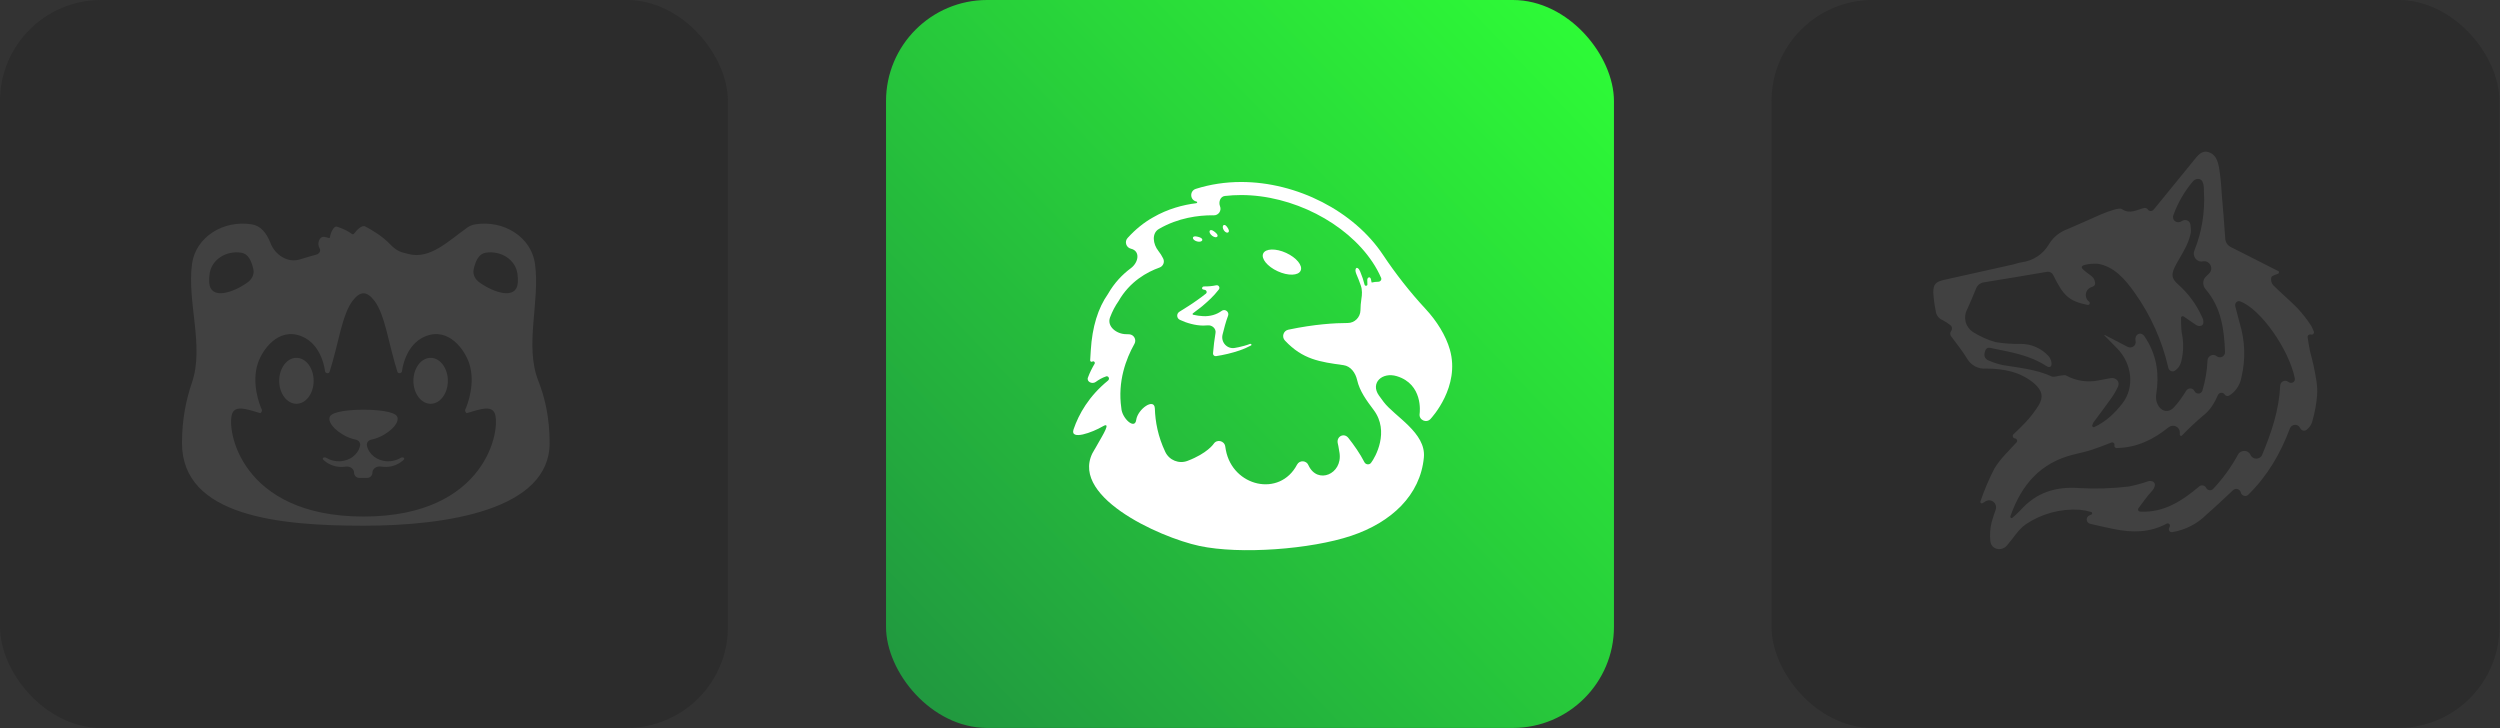 <?xml version="1.0" encoding="UTF-8"?> <svg xmlns="http://www.w3.org/2000/svg" width="151" height="44" viewBox="0 0 151 44" fill="none"><rect x="0" y="0" width="151" height="44" fill="#333333" stroke="none"/><rect x="53.516" width="43.967" height="43.967" rx="6.107" fill="url(#paint0_linear_9993_380)"></rect><path d="M86.002 27.631C86.144 26.138 84.23 25.151 83.573 24.277C83.471 24.14 83.375 24.01 83.286 23.885C82.753 23.131 83.483 22.453 84.367 22.721C85.96 23.206 85.757 24.898 85.747 24.977L85.744 24.995C85.692 25.363 86.144 25.58 86.399 25.31C86.473 25.231 88.209 23.355 87.573 21.12C87.329 20.262 86.777 19.384 86.106 18.661C85.174 17.658 84.289 16.529 83.531 15.389C81.782 12.758 78.34 10.992 74.966 10.992C74.018 10.992 73.096 11.132 72.228 11.407C71.838 11.531 71.866 12.092 72.267 12.173C72.332 12.187 72.323 12.266 72.256 12.274C71.467 12.371 70.537 12.61 69.635 13.135C69.089 13.442 68.577 13.856 68.115 14.366L68.107 14.374C67.906 14.596 68.017 14.953 68.308 15.022C68.885 15.159 68.778 15.847 68.302 16.2C67.797 16.575 67.306 17.08 66.921 17.757C66.318 18.61 65.969 19.751 65.884 21.15L65.846 21.761C65.842 21.833 65.922 21.879 65.982 21.839C66.061 21.785 66.165 21.887 66.115 21.969C65.956 22.237 65.818 22.516 65.711 22.805C65.618 23.055 65.967 23.226 66.183 23.068C66.365 22.934 66.576 22.812 66.811 22.734C66.909 22.701 66.997 22.788 66.98 22.89C66.973 22.927 66.954 22.961 66.925 22.985C65.768 23.927 65.16 25.007 64.844 25.931C64.606 26.627 65.982 26.121 66.615 25.748C67.133 25.444 66.613 26.268 66.318 26.791C66.228 26.95 66.175 27.043 66.152 27.083C66.143 27.098 66.133 27.114 66.123 27.129C64.335 29.879 69.996 32.451 72.446 32.975C74.904 33.501 79.163 33.179 81.606 32.365C84.049 31.55 85.788 29.903 86.002 27.631ZM82.814 27.95C82.713 28.095 82.489 28.071 82.409 27.913C82.146 27.399 81.783 26.884 81.441 26.45C81.175 26.114 80.701 26.367 80.803 26.783C80.805 26.79 80.859 27.017 80.909 27.367C81.091 28.638 79.578 29.275 79.035 28.111C78.921 27.805 78.498 27.774 78.343 28.062C77.297 30.059 74.452 29.393 74.04 27.177C74.016 27.048 74.005 26.973 74.005 26.968C73.957 26.617 73.497 26.51 73.305 26.808C73.3 26.815 72.923 27.381 71.73 27.835C71.207 28.035 70.622 27.799 70.382 27.293C69.94 26.361 69.778 25.471 69.753 24.675C69.731 24.002 68.718 24.701 68.626 25.367C68.543 25.977 67.76 25.262 67.728 24.648C67.493 23.026 68.024 21.652 68.512 20.784L68.52 20.77C68.66 20.52 68.491 20.209 68.205 20.191C68.146 20.187 68.087 20.185 68.028 20.185C67.441 20.185 66.84 19.718 67.048 19.168C67.184 18.807 67.355 18.481 67.559 18.19C68.238 16.999 69.28 16.429 70.036 16.16C70.257 16.081 70.36 15.827 70.256 15.616L70.252 15.607C70.173 15.446 70.077 15.296 69.967 15.157C69.638 14.745 69.545 14.084 70.005 13.825C71.172 13.147 72.397 13.004 73.219 13.004L73.314 13.006C73.6 13.01 73.797 12.721 73.689 12.457C73.587 12.202 73.707 11.869 73.979 11.837C74.307 11.799 74.636 11.781 74.966 11.781C78.05 11.781 81.313 13.448 82.901 15.835C83.102 16.135 83.276 16.453 83.42 16.784C83.469 16.897 83.372 17.018 83.249 17.018C83.117 17.018 82.989 17.033 82.868 17.062C82.855 17.065 82.842 17.058 82.84 17.044C82.831 16.983 82.819 16.922 82.804 16.862C82.76 16.677 82.574 16.739 82.584 16.929C82.588 17.014 82.591 17.099 82.592 17.183C82.592 17.203 82.584 17.223 82.57 17.237C82.524 17.283 82.437 17.265 82.422 17.202C82.357 16.937 82.271 16.678 82.165 16.426C82.156 16.405 82.147 16.385 82.138 16.365C81.981 16.02 81.772 16.199 81.921 16.547C82.023 16.778 82.113 17.014 82.196 17.255C82.285 17.513 82.272 17.793 82.227 18.063C82.193 18.272 82.176 18.502 82.172 18.742C82.165 19.161 81.822 19.509 81.404 19.509C80.643 19.509 79.403 19.579 77.815 19.913C77.515 19.977 77.399 20.344 77.609 20.568L77.617 20.576C78.686 21.715 79.719 21.858 81.15 22.056C81.586 22.117 81.874 22.524 81.97 22.954C82.121 23.627 82.548 24.2 82.969 24.761C83.949 26.066 83.063 27.631 82.814 27.95Z" fill="white"></path><path d="M72.665 19.665C72.761 19.666 72.857 19.662 72.952 19.652C73.208 19.625 73.46 19.85 73.418 20.104C73.351 20.505 73.301 20.909 73.269 21.314L73.266 21.345C73.259 21.445 73.347 21.526 73.446 21.511C73.929 21.439 74.405 21.324 74.868 21.168C75.101 21.09 75.328 20.992 75.544 20.875C75.552 20.87 75.56 20.866 75.568 20.861C75.626 20.829 75.563 20.747 75.501 20.772C75.28 20.859 75.049 20.917 74.818 20.97C74.742 20.985 74.666 21 74.589 21.014C74.116 21.101 73.726 20.669 73.844 20.203C73.939 19.822 74.036 19.441 74.169 19.088L74.175 19.074C74.265 18.836 73.99 18.628 73.785 18.779C73.471 19.011 73.081 19.113 72.676 19.096C72.471 19.087 72.267 19.058 72.067 19.011C72.028 19.002 72.02 18.949 72.052 18.926C72.241 18.788 72.426 18.646 72.609 18.499C72.958 18.202 73.304 17.892 73.596 17.512L73.619 17.482C73.708 17.366 73.606 17.202 73.462 17.231C73.221 17.281 72.976 17.305 72.729 17.301C72.607 17.296 72.552 17.456 72.671 17.486C72.706 17.494 72.741 17.502 72.776 17.51C72.88 17.531 72.921 17.667 72.838 17.734C72.678 17.863 72.513 17.987 72.343 18.105C71.989 18.363 71.609 18.597 71.243 18.825L71.235 18.83C71.048 18.946 71.063 19.223 71.262 19.317C71.482 19.422 71.711 19.505 71.948 19.564C72.18 19.625 72.42 19.661 72.665 19.665ZM72.305 14.584C72.625 14.667 72.757 14.425 72.441 14.327C72.417 14.32 72.393 14.312 72.369 14.306C72.343 14.299 72.316 14.293 72.29 14.287C71.959 14.213 71.978 14.495 72.305 14.584ZM73.213 14.24C73.472 14.439 73.682 14.269 73.433 14.059C73.413 14.042 73.393 14.025 73.372 14.009C73.353 13.994 73.335 13.98 73.316 13.966C73.041 13.766 72.946 14.03 73.213 14.24ZM73.923 13.914C74.085 14.153 74.328 14.061 74.182 13.812C74.17 13.791 74.157 13.77 74.143 13.749C74.131 13.73 74.118 13.712 74.105 13.694C73.926 13.449 73.758 13.658 73.923 13.914Z" fill="white"></path><path d="M77.174 16.385C77.799 16.671 78.419 16.655 78.559 16.348C78.7 16.041 78.307 15.561 77.683 15.275C77.058 14.989 76.438 15.006 76.297 15.312C76.157 15.619 76.549 16.099 77.174 16.385Z" fill="white"></path><rect width="43.967" height="43.967" rx="6.107" fill="#2C2C2C"></rect><path d="M32.313 15.928C32.09 14.326 30.436 13.268 28.691 13.553C28.52 13.581 28.367 13.646 28.23 13.742C27.117 14.521 25.987 15.691 24.673 15.342C24.564 15.313 24.456 15.285 24.349 15.258C24.052 15.183 23.797 14.999 23.587 14.776C23.122 14.282 22.494 13.903 22.059 13.676C21.854 13.569 21.535 13.912 21.398 14.097C21.311 14.214 21.238 14.112 21.116 14.034C20.882 13.884 20.603 13.771 20.348 13.689C20.15 13.626 19.952 14.109 19.931 14.316C19.92 14.429 19.831 14.357 19.72 14.334C19.675 14.325 19.631 14.316 19.588 14.309C19.286 14.253 19.135 14.724 19.298 14.985C19.396 15.142 19.293 15.327 19.113 15.376C18.786 15.464 18.452 15.562 18.119 15.667C17.383 15.898 16.618 15.405 16.34 14.685C16.105 14.075 15.748 13.639 15.222 13.553C13.477 13.268 11.823 14.326 11.6 15.928C11.282 18.215 12.345 20.907 11.598 23.093C11.249 24.112 10.992 25.309 10.992 26.758C10.992 31.199 16.895 31.754 21.957 31.754C27.019 31.754 33.198 30.783 33.198 26.758C33.198 25.209 32.906 23.996 32.513 22.996C31.669 20.846 32.631 18.215 32.313 15.928ZM14.945 17.064C14.067 17.688 12.707 18.137 12.637 17.062C12.627 16.903 12.633 16.728 12.661 16.534C12.779 15.679 13.662 15.114 14.592 15.267C14.981 15.33 15.196 15.752 15.306 16.283C15.369 16.59 15.198 16.881 14.945 17.064ZM21.957 31.199C14.507 31.199 13.645 25.882 14.034 24.956C14.233 24.484 14.9 24.703 15.702 24.949C15.773 24.97 15.847 24.811 15.815 24.744C15.67 24.444 15.183 23.143 15.571 21.954C15.834 21.148 16.802 19.738 18.221 20.314C19.43 20.806 19.617 22.299 19.63 22.414C19.63 22.419 19.631 22.424 19.632 22.429C19.661 22.562 19.867 22.589 19.908 22.459C20.43 20.838 20.651 19.017 21.295 18.173C21.757 17.565 22.157 17.565 22.619 18.173C23.263 19.017 23.484 20.837 24.005 22.459C24.046 22.586 24.253 22.559 24.281 22.428C24.282 22.424 24.283 22.419 24.283 22.415C24.296 22.304 24.482 20.806 25.692 20.314C27.111 19.738 28.079 21.148 28.342 21.954C28.73 23.143 28.243 24.444 28.099 24.744C28.067 24.811 28.14 24.97 28.211 24.949C29.014 24.703 29.68 24.485 29.879 24.956C30.268 25.881 29.407 31.199 21.957 31.199ZM31.276 17.062C31.205 18.137 29.845 17.688 28.967 17.064C28.712 16.885 28.544 16.59 28.607 16.285C28.716 15.752 28.932 15.33 29.321 15.267C30.252 15.114 31.134 15.679 31.253 16.533C31.28 16.728 31.287 16.903 31.276 17.062Z" fill="white" fill-opacity="0.1"></path><path d="M23.364 27.862C23.648 27.875 23.942 27.812 24.196 27.657C24.329 27.578 24.491 27.663 24.381 27.771C24.36 27.792 24.338 27.812 24.315 27.831C24.048 28.056 23.713 28.187 23.364 28.201C23.244 28.207 23.125 28.2 23.008 28.18C22.767 28.138 22.495 28.3 22.495 28.546C22.495 28.723 22.351 28.867 22.173 28.867H21.705C21.528 28.867 21.384 28.724 21.384 28.547C21.384 28.306 21.122 28.146 20.884 28.184C20.772 28.202 20.657 28.208 20.543 28.202C20.21 28.187 19.856 28.056 19.598 27.832C19.575 27.812 19.554 27.792 19.532 27.772C19.422 27.663 19.584 27.578 19.718 27.657C19.976 27.812 20.257 27.874 20.556 27.861C20.826 27.84 21.112 27.75 21.325 27.576C21.544 27.409 21.703 27.17 21.75 26.906C21.78 26.742 21.659 26.59 21.496 26.557C21.244 26.506 20.97 26.408 20.687 26.237C19.948 25.789 19.733 25.271 20.01 25.062C20.402 24.768 21.599 24.746 21.957 24.746C22.314 24.746 23.513 24.768 23.903 25.062C24.18 25.271 23.966 25.789 23.226 26.237C22.943 26.408 22.67 26.506 22.419 26.557C22.255 26.59 22.134 26.742 22.163 26.906C22.21 27.17 22.371 27.409 22.588 27.576C22.806 27.75 23.078 27.841 23.364 27.862Z" fill="white" fill-opacity="0.1"></path><path d="M26.01 24.389C26.585 24.389 27.051 23.768 27.051 23.001C27.051 22.235 26.585 21.613 26.01 21.613C25.435 21.613 24.969 22.235 24.969 23.001C24.969 23.768 25.435 24.389 26.01 24.389Z" fill="white" fill-opacity="0.1"></path><path d="M17.904 24.389C18.479 24.389 18.945 23.768 18.945 23.001C18.945 22.235 18.479 21.613 17.904 21.613C17.329 21.613 16.863 22.235 16.863 23.001C16.863 23.768 17.329 24.389 17.904 24.389Z" fill="white" fill-opacity="0.1"></path><rect x="107" width="43.967" height="43.967" rx="6.107" fill="#2C2C2C"></rect><path d="M117.846 20.31C117.776 20.216 117.777 20.087 117.847 19.994C117.929 19.883 117.915 19.728 117.807 19.643C117.664 19.531 117.512 19.431 117.352 19.345C117.231 19.299 117.125 19.22 117.047 19.116C116.97 19.012 116.923 18.889 116.914 18.759C116.839 18.398 116.791 18.031 116.77 17.662C116.77 17.169 116.917 17.022 117.409 16.907L121.569 15.979C121.745 15.938 121.911 15.874 122.087 15.845C122.437 15.803 122.773 15.68 123.066 15.484C123.36 15.289 123.603 15.026 123.776 14.719C124.034 14.31 124.421 14 124.877 13.839C125.558 13.554 126.227 13.241 126.905 12.946C127.16 12.837 127.42 12.743 127.686 12.665C127.842 12.62 128.066 12.562 128.172 12.636C128.649 12.952 129.06 12.672 129.495 12.564C129.507 12.561 129.514 12.559 129.527 12.559C129.593 12.558 129.668 12.576 129.708 12.629L129.733 12.661C129.813 12.766 129.972 12.775 130.062 12.678C130.095 12.642 130.126 12.607 130.156 12.569C130.938 11.603 131.721 10.643 132.504 9.689C132.738 9.401 132.981 9.05 133.413 9.193C133.844 9.337 133.95 9.737 134.027 10.102C134.109 10.61 134.163 11.121 134.187 11.635C134.268 12.55 134.34 13.467 134.404 14.386C134.406 14.505 134.442 14.62 134.509 14.719C134.575 14.817 134.669 14.894 134.779 14.94C135.704 15.402 136.624 15.875 137.619 16.378C137.681 16.409 137.65 16.53 137.582 16.538C137.577 16.539 137.573 16.54 137.568 16.542C137.425 16.595 137.219 16.653 137.185 16.76C137.167 16.84 137.168 16.923 137.187 17.003C137.207 17.083 137.244 17.157 137.297 17.221C137.776 17.701 138.304 18.139 138.778 18.625C139.077 18.95 139.349 19.299 139.591 19.668C139.652 19.783 139.707 19.901 139.755 20.022C139.799 20.135 139.692 20.242 139.577 20.206C139.47 20.174 139.365 20.265 139.382 20.376C139.428 20.672 139.468 20.942 139.523 21.21C139.689 21.8 139.819 22.4 139.913 23.006C139.958 23.301 139.975 23.6 139.951 23.898C139.91 24.395 139.82 24.888 139.683 25.369C139.652 25.538 139.576 25.694 139.463 25.823C139.413 25.88 139.357 25.931 139.296 25.974C139.164 26.068 138.991 25.992 138.922 25.845C138.799 25.582 138.412 25.606 138.31 25.878C137.739 27.4 136.962 28.735 135.798 29.88C135.646 30.03 135.393 29.952 135.343 29.744C135.292 29.535 135.035 29.457 134.878 29.605C134.346 30.104 133.83 30.596 133.281 31.074C132.716 31.642 131.987 32.014 131.202 32.142C131.058 32.166 130.955 32.016 131.018 31.885L131.049 31.82C131.107 31.7 130.998 31.572 130.875 31.624C129.852 32.181 128.78 32.181 127.689 31.957C127.21 31.861 126.734 31.753 126.243 31.637C125.99 31.577 125.962 31.229 126.202 31.128L126.316 31.08C126.347 31.066 126.368 31.036 126.368 31.002C126.368 30.965 126.343 30.932 126.308 30.922C126.079 30.857 125.846 30.812 125.609 30.789C124.454 30.716 123.306 31.027 122.346 31.675C121.898 31.995 121.594 32.523 121.213 32.955C120.878 33.326 120.269 33.188 120.217 32.691C120.177 32.315 120.201 31.933 120.289 31.56C120.359 31.306 120.444 31.051 120.536 30.796C120.675 30.41 120.261 30.07 119.914 30.288L119.749 30.391C119.723 30.408 119.69 30.409 119.662 30.395C119.623 30.375 119.605 30.33 119.618 30.289C119.852 29.595 120.139 28.92 120.478 28.271C120.824 27.707 121.32 27.241 121.796 26.722C121.877 26.633 121.822 26.492 121.702 26.48C121.577 26.467 121.524 26.314 121.615 26.227C121.884 25.972 122.135 25.738 122.362 25.488C122.655 25.174 122.917 24.832 123.143 24.467C123.44 23.955 123.341 23.597 122.896 23.187C122.058 22.458 121.021 22.263 119.969 22.263C119.738 22.284 119.506 22.239 119.301 22.131C119.095 22.024 118.925 21.86 118.811 21.658C118.518 21.182 118.18 20.761 117.846 20.31ZM125.794 16.25C126.116 16.573 126.441 16.664 126.515 16.942C126.569 17.15 126.572 17.262 126.332 17.339C126.244 17.367 126.165 17.42 126.105 17.49C126.044 17.56 126.004 17.646 125.989 17.737C125.974 17.829 125.984 17.923 126.019 18.009C126.053 18.095 126.111 18.17 126.185 18.225C126.27 18.302 126.201 18.441 126.089 18.418C124.964 18.183 124.634 17.878 124.02 16.625C123.956 16.494 123.826 16.403 123.68 16.411C122.4 16.626 121.121 16.849 119.841 17.051C119.723 17.066 119.612 17.115 119.521 17.192C119.431 17.27 119.365 17.372 119.332 17.486C119.169 17.896 118.99 18.296 118.811 18.699C118.691 18.928 118.661 19.194 118.727 19.444C118.792 19.694 118.949 19.911 119.166 20.052C119.588 20.32 120.046 20.525 120.526 20.663C121.021 20.745 121.524 20.781 122.026 20.772C122.344 20.767 122.659 20.829 122.951 20.953C123.243 21.078 123.506 21.262 123.722 21.495C123.823 21.609 123.889 21.75 123.91 21.901C123.942 22.154 123.802 22.244 123.591 22.103C122.615 21.463 121.492 21.277 120.391 21.05C120.212 21.015 120.007 20.919 119.908 21.188C119.809 21.457 119.847 21.677 120.145 21.786C120.407 21.899 120.679 21.987 120.957 22.049C121.959 22.215 122.973 22.304 123.914 22.733C124.058 22.8 124.275 22.701 124.461 22.685C124.573 22.685 124.717 22.624 124.8 22.685C125.405 23.014 126.107 23.115 126.78 22.97L127.483 22.84C127.755 22.79 128.015 22.991 127.957 23.262C127.951 23.289 127.942 23.316 127.931 23.341C127.815 23.599 127.672 23.844 127.507 24.074C127.161 24.563 126.796 25.034 126.444 25.517C126.414 25.572 126.39 25.631 126.372 25.691C126.36 25.728 126.377 25.767 126.409 25.788C126.435 25.804 126.468 25.806 126.496 25.794C127.21 25.46 127.735 24.954 128.191 24.368C128.963 23.374 128.758 21.938 127.875 21.042L127.109 20.266C127.106 20.262 127.103 20.257 127.103 20.252C127.103 20.237 127.12 20.227 127.133 20.234L128.5 20.945C128.754 21.077 129.047 20.873 128.989 20.592C128.907 20.193 129.311 19.982 129.534 20.324C129.572 20.382 129.61 20.441 129.647 20.5C130.307 21.58 130.415 22.683 130.237 23.798C130.117 24.555 130.78 25.166 131.302 24.607C131.582 24.307 131.822 23.965 132.045 23.599C132.162 23.408 132.446 23.416 132.544 23.617C132.649 23.834 132.955 23.82 133.025 23.59C133.204 22.999 133.307 22.388 133.334 21.771C133.345 21.497 133.67 21.336 133.882 21.51C134.09 21.68 134.402 21.528 134.392 21.26C134.339 19.877 134.163 18.576 133.219 17.471C133.029 17.248 133.022 16.912 133.232 16.709L133.428 16.518C133.736 16.22 133.465 15.704 133.045 15.788C132.688 15.859 132.401 15.477 132.537 15.14C132.986 14.025 133.186 12.822 133.119 11.616C133.113 11.507 133.117 11.397 133.108 11.288C133.1 11.186 133.076 11.085 133.037 10.989C132.938 10.744 132.62 10.755 132.449 10.958C131.938 11.564 131.539 12.255 131.271 12.999C131.159 13.31 131.505 13.546 131.776 13.356C131.982 13.211 132.269 13.316 132.302 13.566C132.319 13.694 132.329 13.823 132.333 13.952C132.334 13.996 132.33 14.04 132.321 14.083C132.253 14.395 132.142 14.696 131.992 14.978C131.8 15.375 131.544 15.742 131.352 16.139C131.128 16.61 131.179 16.846 131.567 17.186C132.177 17.725 132.665 18.39 132.997 19.134C133.062 19.242 133.092 19.367 133.083 19.493C133.069 19.705 132.814 19.745 132.639 19.626L131.894 19.115C131.862 19.093 131.82 19.091 131.786 19.109C131.752 19.128 131.731 19.165 131.733 19.205C131.744 19.503 131.733 19.802 131.778 20.1C131.898 20.662 131.89 21.244 131.755 21.802C131.721 21.975 131.638 22.135 131.515 22.262C131.466 22.313 131.412 22.358 131.353 22.396C131.204 22.492 131.007 22.392 130.968 22.218C130.595 20.583 129.901 19.037 128.927 17.672C128.367 16.885 127.702 16.088 126.688 15.928C126.573 15.919 125.471 15.928 125.794 16.25ZM121.429 31.18C121.402 31.256 121.476 31.323 121.543 31.279C121.717 31.133 121.882 30.978 122.039 30.815C122.999 29.736 124.186 29.369 125.613 29.481C126.602 29.535 127.594 29.503 128.578 29.385C128.971 29.308 129.358 29.204 129.736 29.073C129.95 29 130.2 29.113 130.151 29.333C130.122 29.467 130.053 29.59 129.954 29.685C129.659 30.007 129.421 30.355 129.165 30.696C129.128 30.746 129.131 30.816 129.174 30.862C129.196 30.885 129.227 30.899 129.259 30.901C130.693 30.979 131.79 30.259 132.833 29.38C132.967 29.267 133.172 29.307 133.251 29.464C133.332 29.627 133.549 29.663 133.674 29.53C134.262 28.906 134.767 28.209 135.175 27.457C135.338 27.157 135.79 27.159 135.927 27.47C136.065 27.781 136.505 27.78 136.636 27.467C137.2 26.113 137.653 24.768 137.725 23.287C137.736 23.046 138.021 22.908 138.208 23.061C138.393 23.212 138.652 23.08 138.605 22.847C138.254 21.106 136.547 18.666 135.311 18.206C135.147 18.145 134.991 18.277 135.004 18.451C135.005 18.469 135.008 18.487 135.013 18.504C135.094 18.817 135.181 19.159 135.268 19.486C135.606 20.564 135.644 21.715 135.377 22.813C135.332 23.067 135.226 23.305 135.069 23.509C134.952 23.662 134.808 23.791 134.645 23.892C134.55 23.951 134.429 23.916 134.366 23.824C134.264 23.674 134.037 23.697 133.963 23.862C133.747 24.345 133.504 24.772 133.08 25.094C132.631 25.475 132.202 25.879 131.795 26.303C131.766 26.334 131.717 26.336 131.686 26.308C131.669 26.293 131.659 26.271 131.659 26.249V26.111C131.659 25.772 131.249 25.594 130.986 25.807C130.079 26.537 129.084 27.039 127.842 27.062C127.753 27.063 127.688 26.979 127.711 26.892C127.739 26.784 127.633 26.689 127.529 26.729C127.137 26.881 126.756 27.032 126.368 27.161C126.003 27.279 125.629 27.366 125.257 27.452C123.251 27.938 122.098 29.273 121.429 31.18Z" fill="white" fill-opacity="0.1"></path><defs><linearGradient id="paint0_linear_9993_380" x1="53.516" y1="43.967" x2="98.42" y2="0.979" gradientUnits="userSpaceOnUse"><stop stop-color="#209440"></stop><stop offset="1" stop-color="#2EFF36"></stop></linearGradient></defs></svg> 